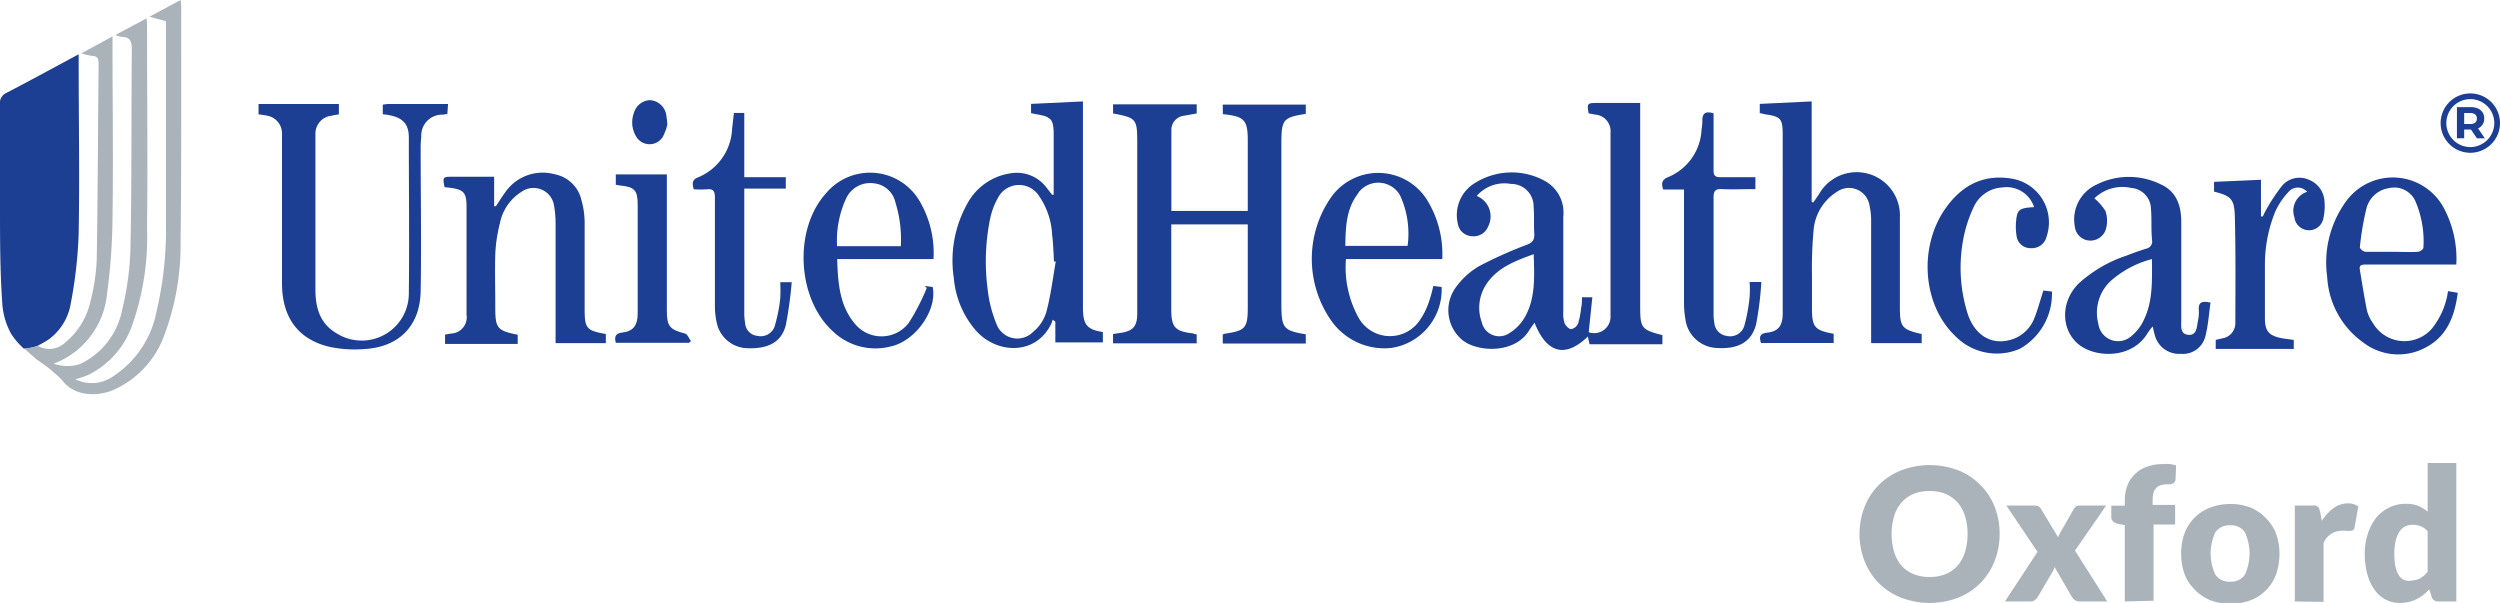 <svg id="Layer_1" data-name="Layer 1" xmlns="http://www.w3.org/2000/svg" viewBox="0 0 240.87 58.09"><defs><style>.cls-1{fill:#1c3f93;}.cls-2{fill:#aab3ba;}</style></defs><path class="cls-1" d="M7.44,35a10.63,10.63,0,0,0,1.13-.65,5.39,5.39,0,0,0,2.09-3.5,43,43,0,0,0,.75-6.68c.1-5.48,0-11,0-16.45V6.91C9,8.2,6.76,9.43,4.45,10.63a1.05,1.05,0,0,0-.62,1.11c0,3.22,0,6.45,0,9.67s0,6.25.21,9.36a7,7,0,0,0,.88,3.1,7.06,7.06,0,0,0,1.22,1.41A5,5,0,0,0,7.47,35Z" transform="translate(-3.83 -1.68)"/><path class="cls-2" d="M21.29,2.18a4.35,4.35,0,0,0-.06-.5l-3,1.61,1.59.43c0,.22,0,.41,0,.61,0,6.25,0,12.5,0,18.75a34.71,34.71,0,0,1-.91,8.62,9.6,9.6,0,0,1-4.14,6.21,3.57,3.57,0,0,1-3.68.31,11.43,11.43,0,0,0,1.21-.4A8.43,8.43,0,0,0,16.57,33,25.66,25.66,0,0,0,18,23.64c.07-6.43,0-12.85,0-19.28,0-.26,0-.52-.05-.91l-3,1.6a3,3,0,0,0,.58.18c.9,0,1,.5,1,1.3-.06,6.34,0,12.69-.13,19a27.65,27.65,0,0,1-.79,5.94,7.31,7.31,0,0,1-4.08,5.29A4,4,0,0,1,9,36.72a8,8,0,0,0,5.15-6.81,56.62,56.62,0,0,0,.52-7.25c.08-5.55,0-11.11,0-16.66,0-.24,0-.47,0-.81l-3,1.63a7.53,7.53,0,0,0,1.06.25c.49,0,.6.3.6.74-.06,6.3-.08,12.6-.18,18.89a19,19,0,0,1-.59,3.95A7.17,7.17,0,0,1,10,34.78,2.22,2.22,0,0,1,7.47,35a5,5,0,0,1-1.31.25c.39.37.8.71,1.19,1.06a14.88,14.88,0,0,1,2.47,2c1.19,1.63,3.53,1.58,5,.91A9.15,9.15,0,0,0,19.65,34a24.7,24.7,0,0,0,1.58-8.95C21.32,17.46,21.28,9.82,21.29,2.18Z" transform="translate(-3.83 -1.68)"/><path class="cls-2" d="M196.49,53.13a7.06,7.06,0,0,1-.49,2.62,6.19,6.19,0,0,1-3.49,3.51,7.72,7.72,0,0,1-5.52,0,6.15,6.15,0,0,1-3.51-3.51,7.25,7.25,0,0,1,0-5.24,6.12,6.12,0,0,1,1.37-2.1A6.21,6.21,0,0,1,187,47a7.72,7.72,0,0,1,5.52,0,6.25,6.25,0,0,1,2.12,1.41,6.12,6.12,0,0,1,1.37,2.1A7,7,0,0,1,196.49,53.13Zm-3.09,0a5.48,5.48,0,0,0-.25-1.73,3.59,3.59,0,0,0-.71-1.31,3.27,3.27,0,0,0-1.15-.82,3.92,3.92,0,0,0-1.54-.28,4.05,4.05,0,0,0-1.56.28,3.27,3.27,0,0,0-1.15.82,3.59,3.59,0,0,0-.71,1.31,6.15,6.15,0,0,0,0,3.47,3.59,3.59,0,0,0,.71,1.31,3,3,0,0,0,1.15.81,4.05,4.05,0,0,0,1.56.28,3.92,3.92,0,0,0,1.54-.28,3,3,0,0,0,1.15-.81,3.59,3.59,0,0,0,.71-1.31A5.5,5.5,0,0,0,193.4,53.13Z" transform="translate(-3.83 -1.68)"/><path class="cls-2" d="M200.14,54.85l-3-4.46h2.66a.93.93,0,0,1,.43.07.7.7,0,0,1,.25.26l1.65,2.73a1.69,1.69,0,0,1,.13-.31,3.58,3.58,0,0,1,.18-.32l1.17-2.06a.83.83,0,0,1,.26-.29.65.65,0,0,1,.35-.08h2.53l-3,4.34,3.11,4.9h-2.66a.75.75,0,0,1-.47-.14,1.38,1.38,0,0,1-.3-.34l-1.65-2.84a2.47,2.47,0,0,1-.1.29,2,2,0,0,1-.14.25l-1.35,2.3a1.28,1.28,0,0,1-.29.33.63.63,0,0,1-.44.15H197Z" transform="translate(-3.83 -1.68)"/><path class="cls-2" d="M208.55,59.63V52.28l-.6-.12a1.33,1.33,0,0,1-.51-.22.56.56,0,0,1-.19-.45V50.4h1.3v-.52a3.89,3.89,0,0,1,.26-1.44,3,3,0,0,1,.73-1.09,3.24,3.24,0,0,1,1.16-.71,4.73,4.73,0,0,1,1.56-.25,5.9,5.9,0,0,1,.63,0,5,5,0,0,1,.6.13l-.05,1.35a.42.42,0,0,1-.08.23.49.49,0,0,1-.16.16l-.22.08-.24,0a2.59,2.59,0,0,0-.65.07,1.1,1.1,0,0,0-.48.25,1.34,1.34,0,0,0-.29.48,2.68,2.68,0,0,0-.09.76v.43h2.17v1.89h-2.08v7.34Z" transform="translate(-3.83 -1.68)"/><path class="cls-2" d="M218.71,50.24a5.37,5.37,0,0,1,1.92.33,4.14,4.14,0,0,1,1.48,1,4.23,4.23,0,0,1,1,1.49,5.57,5.57,0,0,1,.34,2,5.7,5.7,0,0,1-.34,2,4.24,4.24,0,0,1-2.45,2.46,5.37,5.37,0,0,1-1.92.33,5.43,5.43,0,0,1-1.93-.33,4.3,4.3,0,0,1-1.49-1,4.2,4.2,0,0,1-1-1.5,5.7,5.7,0,0,1-.34-2,5.57,5.57,0,0,1,.34-2,4.24,4.24,0,0,1,2.47-2.44A5.43,5.43,0,0,1,218.71,50.24Zm0,7.48a1.57,1.57,0,0,0,1.41-.67,4.87,4.87,0,0,0,0-4.09,1.59,1.59,0,0,0-1.41-.67,1.62,1.62,0,0,0-1.43.67,4.78,4.78,0,0,0,0,4.09A1.59,1.59,0,0,0,218.71,57.72Z" transform="translate(-3.83 -1.68)"/><path class="cls-2" d="M224.93,59.63V50.39h1.64a1.75,1.75,0,0,1,.35,0,.7.7,0,0,1,.23.11.48.48,0,0,1,.14.2c0,.09.06.19.09.31l.15.86a4.73,4.73,0,0,1,1.14-1.24,2.32,2.32,0,0,1,1.38-.45,1.63,1.63,0,0,1,1,.3l-.36,2a.39.39,0,0,1-.14.27.5.5,0,0,1-.29.07,1.71,1.71,0,0,1-.36,0,2.39,2.39,0,0,0-.51,0A1.89,1.89,0,0,0,227.7,54v5.67Z" transform="translate(-3.83 -1.68)"/><path class="cls-2" d="M238.78,59.63a.75.75,0,0,1-.43-.12.53.53,0,0,1-.24-.35l-.22-.7a5.89,5.89,0,0,1-.58.54,4,4,0,0,1-.65.41,3.8,3.8,0,0,1-.76.27,4,4,0,0,1-.88.09,2.87,2.87,0,0,1-1.33-.32,2.93,2.93,0,0,1-1.06-.93,4.42,4.42,0,0,1-.7-1.48,7.18,7.18,0,0,1-.26-2,6.23,6.23,0,0,1,.29-1.92,5,5,0,0,1,.8-1.54,3.85,3.85,0,0,1,1.26-1,3.56,3.56,0,0,1,1.61-.36,3.12,3.12,0,0,1,1.21.21,3.4,3.4,0,0,1,.89.55V46.29h2.76V59.63Zm-2.8-2a2.26,2.26,0,0,0,.55-.06,1.83,1.83,0,0,0,.45-.16,1.7,1.7,0,0,0,.39-.27,4.25,4.25,0,0,0,.36-.37V52.86a1.77,1.77,0,0,0-.68-.48,2.14,2.14,0,0,0-.76-.14,1.67,1.67,0,0,0-.71.15,1.34,1.34,0,0,0-.55.49,2.51,2.51,0,0,0-.37.87,5.24,5.24,0,0,0-.14,1.29,6,6,0,0,0,.11,1.23,2.39,2.39,0,0,0,.3.8,1.16,1.16,0,0,0,.46.45A1.42,1.42,0,0,0,236,57.65Z" transform="translate(-3.83 -1.68)"/><path class="cls-1" d="M121.65,12.68c2.08.21,2.4.55,2.4,2.56V22h-7.36c0-2.63,0-5.2,0-7.78a1.37,1.37,0,0,1,1.22-1.39l1.22-.22v-.88h-8.06v.88c2.25.43,2.33.52,2.33,2.82V28.1c0,1.26,0,2.53,0,3.79s-.42,1.69-1.65,1.87l-.68.1v.9h8.06v-.87c-.17,0-.31-.08-.45-.1-1.66-.2-2-.61-2-2.31V23.3h7.37v8c0,2-.24,2.24-2.2,2.53a.64.64,0,0,0-.21.09v.86h8v-.89c-2.12-.35-2.33-.6-2.35-2.71v-.22c0-5.13,0-10.27,0-15.4,0-2.39.15-2.55,2.35-2.91v-.89h-8Z" transform="translate(-3.83 -1.68)"/><path class="cls-1" d="M161.86,31.24q0-9.45,0-18.9V11.6c-1.5,0-2.86,0-4.23,0-.87,0-.9.07-.74,1l.63.12A1.6,1.6,0,0,1,159,14.47q0,8.82,0,17.64a1.58,1.58,0,0,1-2.1,1.58c.12-1.12.23-2.23.35-3.37h-1c0,.36,0,.68-.08,1a7.7,7.7,0,0,1-.29,1.52.92.92,0,0,1-.67.55c-.22,0-.54-.33-.64-.58a3.08,3.08,0,0,1-.12-1.1q0-4.58,0-9.15a3.48,3.48,0,0,0-1.71-3.41,6.64,6.64,0,0,0-6.75.13,3.61,3.61,0,0,0-1.69,4,1.43,1.43,0,0,0,1.37,1.16,1.49,1.49,0,0,0,1.54-.94,2.12,2.12,0,0,0-1.1-2.94,3.53,3.53,0,0,1,3.29-1.16,2.16,2.16,0,0,1,2.19,2.19c.08.88,0,1.78.07,2.67,0,.58-.21.81-.72,1a40.82,40.82,0,0,0-4.67,2.1A7.41,7.41,0,0,0,144,29.5a3.73,3.73,0,0,0,.8,5c1.49,1.12,5,1.27,6.37-1,.14-.23.32-.45.51-.73,1.18,3,3,3.41,5.14,1.33.06.28.11.53.16.75H164v-.88C162,33.45,161.86,33.31,161.86,31.24Zm-11.06.9a4.42,4.42,0,0,1-1.6,1.67,1.72,1.72,0,0,1-2.6-1.07,4.09,4.09,0,0,1,.37-3.57c1.05-1.68,2.79-2.33,4.63-3C151.66,28.29,151.79,30.31,150.8,32.14Z" transform="translate(-3.83 -1.68)"/><path class="cls-1" d="M108.17,31.5c0-.28,0-.55,0-.82V11.45l-5,.24v.89l.47.1c1.49.24,1.71.49,1.71,2v5.76l-.16,0c-.17-.22-.34-.45-.52-.67a3.57,3.57,0,0,0-3.41-1.4,5.66,5.66,0,0,0-4.27,3,11.23,11.23,0,0,0-1.26,7.12,8.89,8.89,0,0,0,2,4.89c2,2.43,5.87,2.61,7.38-.49a2,2,0,0,0,.14-.41l.26.19v2h4.58v-1C108.6,33.44,108.21,33,108.17,31.5Zm-3.54.29a4,4,0,0,1-1.31,1.91,2.13,2.13,0,0,1-3.47-.78A12,12,0,0,1,99,29.64a20.55,20.55,0,0,1,.24-6.95,7.09,7.09,0,0,1,.77-2,2.28,2.28,0,0,1,3.83-.27,7.21,7.21,0,0,1,1.36,3.87c.11.86.13,1.73.18,2.59l.17,0C105.26,28.55,105.06,30.2,104.63,31.79Z" transform="translate(-3.83 -1.68)"/><path class="cls-1" d="M186.88,31.3c0-2.88,0-5.76,0-8.63a4.17,4.17,0,0,0-7.79-2.29l-.55.81-.16-.05V11.45l-5,.24v.9c.21,0,.35.08.5.1,1.54.22,1.71.42,1.71,2V31.87c0,1.16-.4,1.74-1.48,1.86-.81.09-.77.48-.61,1h7v-.89c-1.84-.34-2.09-.64-2.09-2.48,0-1.06,0-2.13,0-3.19a39.68,39.68,0,0,1,.15-4.23,4.83,4.83,0,0,1,2.3-3.81,2,2,0,0,1,3.09,1.33,6.69,6.69,0,0,1,.16,1.55c0,3.64,0,7.28,0,10.93v.8h4.87v-.88C187.08,33.44,186.88,33.18,186.88,31.3Z" transform="translate(-3.83 -1.68)"/><path class="cls-1" d="M47,11.7H41.2l-.49.06v.93c1.79.18,2.5.78,2.51,2.22,0,5,.06,10.07,0,15.1a4.54,4.54,0,0,1-7,3.76c-1.59-.94-2-2.49-2-4.21v-15a1.74,1.74,0,0,1,1.35-1.7c.15,0,.3-.06.46-.09l.45-.07v-1H29.23c-.16,0-.33,0-.49,0v1a8.46,8.46,0,0,1,.9.14A1.73,1.73,0,0,1,31,14.53v5.11c0,3.11,0,6.21,0,9.32,0,3.3,1.54,5.4,4.54,6.13a11.72,11.72,0,0,0,3.4.22c3.35-.19,5.37-2.24,5.42-5.59.08-4.56,0-9.13,0-13.69a9.49,9.49,0,0,1,.06-1.19,2,2,0,0,1,2.06-2.11l.45-.07Z" transform="translate(-3.83 -1.68)"/><path class="cls-1" d="M60.16,31.47c0-2.77,0-5.55,0-8.33A8.09,8.09,0,0,0,59.86,21a3.28,3.28,0,0,0-2.63-2.54,4.37,4.37,0,0,0-4.73,1.76c-.31.42-.59.88-.89,1.33l-.17,0V18.71c-1.45,0-2.78,0-4.12,0-.82,0-.85.06-.66,1l.42.05c1.44.17,1.7.45,1.7,1.88V32a1.57,1.57,0,0,1-1.54,1.82l-.53.1v.9h7v-.89c-2-.39-2.16-.65-2.16-2.64,0-1.71-.05-3.43,0-5.14A14.53,14.53,0,0,1,52,23.17a4.62,4.62,0,0,1,2.06-3,2,2,0,0,1,3.16,1.38,9.67,9.67,0,0,1,.14,1.7c0,3.57,0,7.14,0,10.71v.78H62.2v-.88C60.33,33.53,60.16,33.32,60.16,31.47Z" transform="translate(-3.83 -1.68)"/><path class="cls-1" d="M215.68,31.54a4.09,4.09,0,0,1-.09,1.1c-.11.57-.11,1.37-.92,1.3s-.68-.85-.68-1.43c0-3.15,0-6.3,0-9.45,0-1.51-.43-2.9-1.92-3.59a6.92,6.92,0,0,0-6.25,0,3.69,3.69,0,0,0-2.08,4.06,1.5,1.5,0,0,0,1.46,1.33,1.56,1.56,0,0,0,1.58-1.32,2.89,2.89,0,0,0-.09-1.52,5.11,5.11,0,0,0-1.07-1.23,3.87,3.87,0,0,1,3.56-1,2.05,2.05,0,0,1,1.89,2c.09,1,0,2,.11,3.05a.7.7,0,0,1-.58.8c-.64.2-1.27.43-1.89.67A12.82,12.82,0,0,0,204.1,29c-2,2-1.63,5.14.66,6.28,1.75.87,4.68.73,6-1.53a6.72,6.72,0,0,1,.48-.62c.08.37.12.56.18.75a2.41,2.41,0,0,0,2.52,1.89,2.23,2.23,0,0,0,2.4-1.81c.25-1,.32-2.08.47-3.12C216,30.65,215.63,30.78,215.68,31.54Zm-5.31,1a4.49,4.49,0,0,1-1.16,1.5A1.92,1.92,0,0,1,206,32.87a4.19,4.19,0,0,1,1.17-4.1,9.68,9.68,0,0,1,4-2.13C211.17,28.74,211.27,30.71,210.37,32.53Z" transform="translate(-3.83 -1.68)"/><path class="cls-1" d="M238.12,33.36a3.51,3.51,0,0,1-5.65-.53,3.91,3.91,0,0,1-.58-1.2c-.27-1.33-.48-2.67-.7-4-.07-.44.23-.46.56-.46,1.39,0,2.78,0,4.17,0h4.57a10.37,10.37,0,0,0-1.15-5.35,5.57,5.57,0,0,0-9.57-.6,10,10,0,0,0-1.72,7.13,8.3,8.3,0,0,0,3.46,6.32,5.55,5.55,0,0,0,6.12.44c2-1.09,2.71-3,3-5.22l-.94-.16A7.37,7.37,0,0,1,238.12,33.36Zm-6.3-11.55a2.63,2.63,0,0,1,2.16-2A2.24,2.24,0,0,1,236.52,21a9.73,9.73,0,0,1,.8,4.55c0,.14-.33.38-.52.39-.84.05-1.69,0-2.53,0s-1.69,0-2.52,0c-.2,0-.57-.31-.55-.44A26.84,26.84,0,0,1,231.82,21.81Z" transform="translate(-3.83 -1.68)"/><path class="cls-1" d="M141.93,29.23a15.31,15.31,0,0,1-.48,1.69,7.11,7.11,0,0,1-.8,1.58,3.47,3.47,0,0,1-5.91-.18,10.06,10.06,0,0,1-1.23-5.68h9.28A9.94,9.94,0,0,0,141.36,21a5.56,5.56,0,0,0-9.38-.17A10.4,10.4,0,0,0,132,32.44a6.26,6.26,0,0,0,5.83,2.77,5.69,5.69,0,0,0,4.9-5.88Zm-7.21-9a2.4,2.4,0,0,1,4,.27,8.8,8.8,0,0,1,.73,4.87h-6C133.48,23.57,133.52,21.77,134.72,20.27Z" transform="translate(-3.83 -1.68)"/><path class="cls-1" d="M92.93,29.23l.19.19a20.32,20.32,0,0,1-1.74,3.38,3.31,3.31,0,0,1-5.09.18c-1.58-1.79-1.72-4-1.8-6.34h9.28A9.86,9.86,0,0,0,92.4,21a5.53,5.53,0,0,0-9-.68c-3.15,3.5-2.78,10.23.75,13.35a5.92,5.92,0,0,0,5.54,1.38c2.37-.54,4.46-3.51,4-5.72Zm-7.57-8.45A2.55,2.55,0,0,1,88,19.34a2.36,2.36,0,0,1,2.1,1.84,11.89,11.89,0,0,1,.52,4.22H84.48A9.72,9.72,0,0,1,85.36,20.78Z" transform="translate(-3.83 -1.68)"/><path class="cls-1" d="M172.4,28.85a10.13,10.13,0,0,1,0,1.47,16.82,16.82,0,0,1-.53,2.83,1.44,1.44,0,0,1-1.7.89A1.38,1.38,0,0,1,169,32.75a4.36,4.36,0,0,1-.07-.81c0-3.74,0-7.49,0-11.23,0-.6.14-.84.78-.81,1.08.05,2.17,0,3.25,0V18.75c-1.17,0-2.28,0-3.39,0-.49,0-.65-.16-.64-.65,0-1.09,0-2.18,0-3.27V12.6c-.77-.24-1.1,0-1.08.7a5.24,5.24,0,0,1-.08.88,5.21,5.21,0,0,1-3.21,4.56c-.6.25-.7.59-.48,1.2h2v.86c0,3.37,0,6.74,0,10.12a9,9,0,0,0,.13,1.47,3.17,3.17,0,0,0,2.92,2.81c2.12.16,3.45-.52,3.9-2.29a30.65,30.65,0,0,0,.5-4.06Z" transform="translate(-3.83 -1.68)"/><path class="cls-1" d="M199.86,32.27a3.48,3.48,0,0,1-1.88,2c-2,.81-3.79-.09-4.55-2.3a14.72,14.72,0,0,1-.5-6.91,12.56,12.56,0,0,1,1.1-3.51,3.21,3.21,0,0,1,2.73-1.81,2.78,2.78,0,0,1,3.05,1.9c-1.21.06-1.55.19-1.68.92a5.77,5.77,0,0,0,0,1.9,1.34,1.34,0,0,0,1.38,1.13A1.44,1.44,0,0,0,201,24.52a4.27,4.27,0,0,0-3.42-5.64c-2.8-.44-4.86.77-6.39,3-2.53,3.73-2.08,9.21,1,12.15a5.6,5.6,0,0,0,6.24,1.26,6.08,6.08,0,0,0,3.1-5.52l-.82-.1C200.39,30.63,200.18,31.47,199.86,32.27Z" transform="translate(-3.83 -1.68)"/><path class="cls-1" d="M79,30.5a15.06,15.06,0,0,1-.55,2.67,1.42,1.42,0,0,1-1.64.87,1.31,1.31,0,0,1-1.19-1.24,5.11,5.11,0,0,1-.08-1c0-3.72,0-7.43,0-11.15,0-.24,0-.48,0-.8h4V18.75h-4V12.56h-1c-.06.52-.11,1-.17,1.49a5.31,5.31,0,0,1-3.31,4.73c-.57.22-.54.61-.39,1.14a10.59,10.59,0,0,0,1.26,0c.64-.07.78.2.78.8q0,5.2,0,10.41a7.31,7.31,0,0,0,.17,1.62,3.09,3.09,0,0,0,3,2.48c2,.07,3.25-.61,3.66-2.22a38.24,38.24,0,0,0,.57-4.14H79A12.79,12.79,0,0,1,79,30.5Z" transform="translate(-3.83 -1.68)"/><path class="cls-1" d="M226.29,19a2.21,2.21,0,0,0-2.59.58A17.73,17.73,0,0,0,222.11,22a3.65,3.65,0,0,0-.25.53l-.19,0V19l-4.52.2v.94c1.58.41,1.93.67,2,2.26.09,3.47.06,6.94.05,10.42a1.48,1.48,0,0,1-1.26,1.46l-.63.15v.87h7.52v-.87c-.41-.06-.8-.1-1.18-.17-1.23-.24-1.6-.69-1.6-1.93,0-1.71,0-3.42,0-5.13a13.52,13.52,0,0,1,1-5.14,6.89,6.89,0,0,1,1.23-1.84,1.19,1.19,0,0,1,1.84-.06,1.92,1.92,0,0,0-1.23,2.45,1.42,1.42,0,0,0,1.29,1.25,1.4,1.4,0,0,0,1.49-1.09,5.34,5.34,0,0,0,.12-1.69A2.37,2.37,0,0,0,226.29,19Z" transform="translate(-3.83 -1.68)"/><path class="cls-1" d="M69.84,33.82c-1.47-.38-1.76-.69-1.76-2.19V18.48H63.16v1l.39.07c1.43.14,1.72.45,1.72,1.86,0,3.49,0,7,0,10.48,0,1.11-.41,1.7-1.44,1.82-.71.08-.82.39-.67,1h7.06l.18-.17C70.22,34.32,70.08,33.88,69.84,33.82Z" transform="translate(-3.83 -1.68)"/><path class="cls-1" d="M67.67,14.9a5.15,5.15,0,0,0,.46-1.21A9.47,9.47,0,0,0,68,12.63a1.7,1.7,0,0,0-1.54-1.3,1.67,1.67,0,0,0-1.54,1.19,2.63,2.63,0,0,0,.27,2.42A1.5,1.5,0,0,0,67.67,14.9Z" transform="translate(-3.83 -1.68)"/><path class="cls-1" d="M241.84,10.68a2.86,2.86,0,1,0,2.86,2.86A2.86,2.86,0,0,0,241.84,10.68Zm0,5.17a2.31,2.31,0,1,1,2.31-2.31A2.32,2.32,0,0,1,241.84,15.85Z" transform="translate(-3.83 -1.68)"/><path class="cls-1" d="M242.57,14.06a1,1,0,0,0,.45-.38,1,1,0,0,0,.16-.58,1,1,0,0,0-.16-.59,1.12,1.12,0,0,0-.45-.38,1.87,1.87,0,0,0-.71-.13h-1.31v3h.7v-.84h.65l.58.85h.76l-.68-1Zm-.26-1.35a.47.47,0,0,1,.16.39.48.48,0,0,1-.16.39.74.74,0,0,1-.48.14h-.58V12.57h.58A.74.74,0,0,1,242.31,12.71Z" transform="translate(-3.83 -1.68)"/></svg>